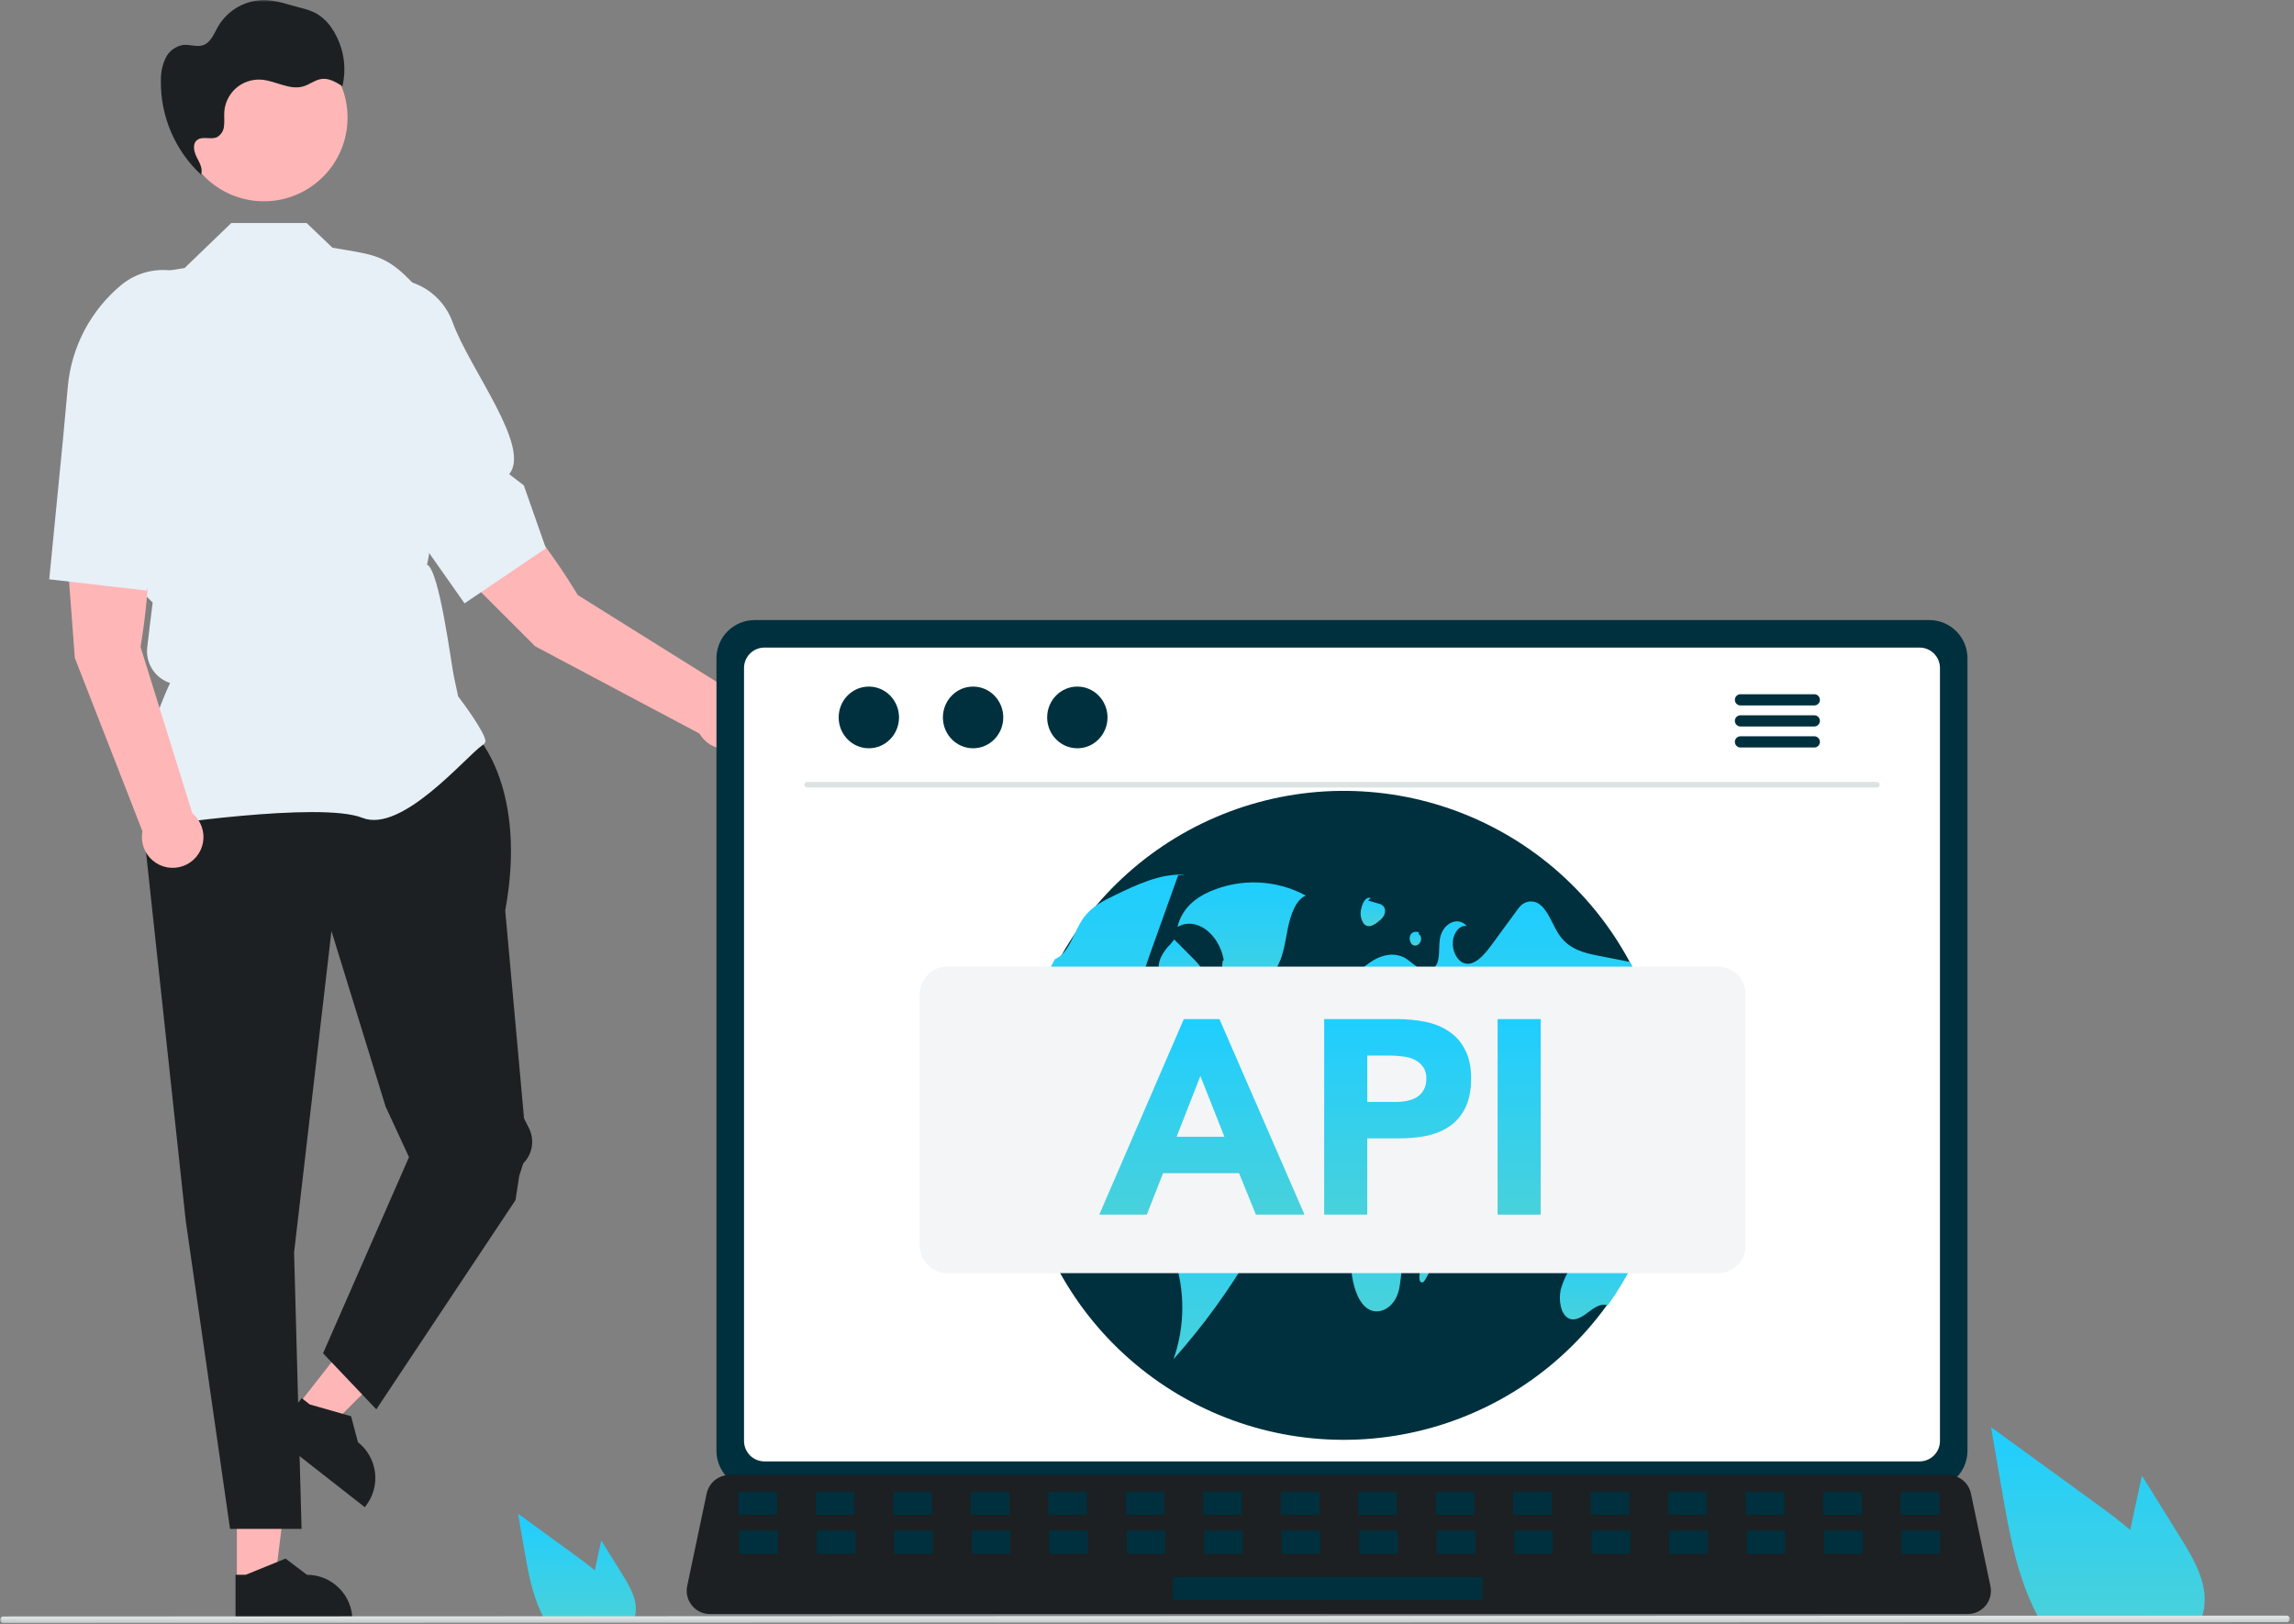 <svg width="565" height="400" viewBox="0 0 565 400" fill="none" xmlns="http://www.w3.org/2000/svg">
<rect x="0" y="0" width="565" height="400" fill="#808080" stroke="none"/>
<mask id="mask0_1218_3723" style="mask-type:luminance" maskUnits="userSpaceOnUse" x="0" y="0" width="565" height="400">
<path d="M564.035 0H0V399.78H564.035V0Z" fill="white"/>
</mask>
<g mask="url(#mask0_1218_3723)">
<path d="M58.338 389.699L67.699 389.699L72.153 353.588L58.336 353.589L58.338 389.699Z" fill="#FFB6B6"/>
<path d="M58.008 399.465L86.797 399.464V399.1C86.797 396.128 85.616 393.278 83.515 391.177C81.414 389.075 78.563 387.895 75.592 387.895L70.332 383.905L60.521 387.895H58.008L58.008 399.465Z" fill="#1C2022"/>
<path d="M73.457 346.01L80.827 351.783L106.601 326.103L95.724 317.582L73.457 346.01Z" fill="#FFB6B6"/>
<path d="M67.176 353.494L89.84 371.247L90.064 370.96C91.896 368.621 92.725 365.65 92.366 362.699C92.008 359.75 90.492 357.062 88.153 355.23L86.473 348.845L76.289 345.937L74.31 344.387L67.176 353.494Z" fill="#1C2022"/>
<path d="M117.532 181.479C117.532 181.479 129.956 194.365 124.435 224.277L129.071 275.493L130.267 277.864C130.98 279.277 131.229 280.878 130.978 282.441C130.728 284.003 129.99 285.448 128.871 286.567L127.886 289.622L126.965 295.605L92.682 347.145L79.567 333.34L100.735 285.021L94.982 272.596L81.637 229.339L72.433 308.49L74.274 376.597H56.659L45.743 300.667L34.238 193.905L40.222 181.479H117.532Z" fill="#1C2022"/>
<path d="M37.109 203.619L36.983 203.443C30.278 194.056 40.363 171.498 41.884 168.228C40.078 167.643 38.531 166.448 37.506 164.849C36.481 163.251 36.043 161.347 36.264 159.461L36.92 153.888L37.604 148.42L32.707 143.524L32.694 143.402L29.876 118.747L25.779 102.372C24.235 96.181 24.367 89.692 26.16 83.569C27.953 77.446 31.344 71.911 35.983 67.531L45.453 66.027L56.962 54.938H75.521L81.884 61.018C93.764 63.102 95.805 62.422 106.009 74.666L101.372 112.736L100.215 117.973L100.218 125.077L103.159 128.345C104.218 129.522 104.988 130.93 105.407 132.458C105.826 133.985 105.882 135.589 105.571 137.142L105.185 139.075C108.218 140.375 111.112 163.473 111.803 166.7L112.836 171.52C113.72 172.686 119.552 180.462 119.552 182.588C119.552 182.907 119.317 183.216 118.811 183.558C114.836 186.249 98.99 205.343 89.267 201.452C78.909 197.31 37.738 203.523 37.323 203.586L37.109 203.619Z" fill="#E7F0F7"/>
<path d="M34.614 159.35C34.614 159.35 39.38 132.416 34.579 122.286L15.531 123.646L18.43 162.072L35.081 204.737C34.827 206.052 34.925 207.41 35.366 208.674C35.806 209.939 36.574 211.064 37.59 211.936C38.605 212.807 39.834 213.395 41.151 213.639C42.467 213.882 43.825 213.773 45.085 213.322C46.346 212.872 47.465 212.096 48.329 211.073C49.193 210.05 49.77 208.816 50.003 207.498C50.236 206.18 50.116 204.823 49.655 203.566C49.194 202.309 48.409 201.196 47.379 200.341L34.614 159.35Z" fill="#FFB6B6"/>
<path d="M15.53 108L16.709 95.162C17.153 90.33 18.547 85.635 20.813 81.344C23.078 77.053 26.169 73.253 29.908 70.161C32.232 68.254 35.042 67.035 38.022 66.642C41.002 66.249 44.032 66.697 46.771 67.935C50.472 69.639 53.388 72.685 54.929 76.456C56.47 80.228 56.522 84.444 55.073 88.252C50.671 99.799 52.26 112.008 43.676 113.497L44.609 117.934L36.168 145.479L12.129 142.694L15.53 108Z" fill="#E7F0F7"/>
<path d="M142.317 146.584C142.317 146.584 128.365 123.056 118.119 118.508L104.566 131.961L131.823 159.202L172.269 180.688C172.934 181.85 173.894 182.816 175.052 183.487C176.211 184.158 177.526 184.511 178.865 184.509C180.204 184.508 181.518 184.152 182.675 183.478C183.832 182.804 184.79 181.837 185.452 180.673C186.114 179.509 186.456 178.19 186.443 176.852C186.431 175.513 186.065 174.201 185.382 173.05C184.698 171.899 183.723 170.948 182.553 170.296C181.385 169.643 180.064 169.311 178.725 169.335L142.317 146.584Z" fill="#FFB6B6"/>
<path d="M94.366 120.099L86.888 109.599C84.074 105.646 82.068 101.177 80.987 96.446C79.906 91.716 79.772 86.82 80.59 82.037C81.108 79.077 82.444 76.32 84.447 74.078C86.449 71.837 89.038 70.2 91.922 69.353C95.839 68.231 100.036 68.639 103.664 70.493C107.292 72.347 110.081 75.51 111.466 79.341C115.658 90.966 130.948 110.07 125.411 116.796L129.011 119.552L134.453 135.054L114.413 148.619L94.366 120.099Z" fill="#E7F0F7"/>
<path d="M64.99 49.582C76.373 49.582 85.601 40.354 85.601 28.97C85.601 17.587 76.373 8.359 64.99 8.359C53.607 8.359 44.379 17.587 44.379 28.97C44.379 40.354 53.607 49.582 64.99 49.582Z" fill="#FFB6B6"/>
<path d="M50.032 43.498C49.852 43.34 49.682 43.172 49.506 43.01C49.5 43.026 49.499 43.043 49.492 43.06L50.032 43.498Z" fill="#1C2022"/>
<path d="M81.877 7.205C80.853 5.556 79.435 4.189 77.75 3.225C76.598 2.667 75.389 2.238 74.143 1.947L70.881 1.057C69.209 0.54 67.49 0.194 65.748 0.024C63.33 -0.096 60.926 0.452 58.798 1.606C56.67 2.761 54.901 4.478 53.682 6.57C52.697 8.318 51.906 10.496 50.004 11.135C48.471 11.651 46.797 10.924 45.185 11.065C44.241 11.202 43.345 11.569 42.576 12.135C41.808 12.701 41.191 13.448 40.78 14.31C39.977 16.043 39.581 17.938 39.624 19.848C39.561 24.185 40.407 28.486 42.109 32.476C43.81 36.465 46.329 40.054 49.503 43.01C50.035 41.608 49.159 40.094 48.466 38.752C47.765 37.395 47.332 35.503 48.506 34.525C49.812 33.437 51.905 34.492 53.449 33.783C53.944 33.499 54.36 33.097 54.661 32.613C54.962 32.129 55.138 31.578 55.175 31.01C55.324 29.883 55.168 28.737 55.239 27.602C55.309 26.477 55.601 25.378 56.099 24.367C56.596 23.355 57.289 22.453 58.137 21.711C58.986 20.969 59.972 20.402 61.041 20.044C62.109 19.686 63.238 19.542 64.362 19.623C67.878 19.874 71.29 22.276 74.674 21.288C76.262 20.824 77.617 19.643 79.26 19.444C81.079 19.224 82.79 20.251 84.334 21.236C84.896 18.853 84.968 16.381 84.545 13.969C84.123 11.557 83.215 9.256 81.877 7.205Z" fill="#1C2022"/>
<path d="M153.332 387.885L148.087 379.456L147.04 384.273C146.856 385.116 146.672 385.973 146.502 386.824C145.013 385.552 143.428 384.375 141.877 383.246C137.115 379.79 132.355 376.33 127.598 372.865L129.087 381.504C130.006 386.824 130.966 392.252 133.237 397.116C133.489 397.667 133.761 398.212 134.054 398.742H156.19C156.368 398.25 156.491 397.739 156.558 397.218C156.563 397.185 156.565 397.15 156.564 397.116C156.911 393.817 155.087 390.708 153.332 387.885Z" fill="url(#paint0_linear_1218_3723)"/>
<path d="M537.062 378.782L527.549 363.494L525.649 372.231C525.315 373.76 524.982 375.315 524.674 376.858C521.972 374.55 519.096 372.415 516.284 370.367C507.646 364.099 499.012 357.822 490.383 351.537L493.085 367.208C494.751 376.858 496.491 386.704 500.612 395.526C501.069 396.526 501.562 397.514 502.093 398.476H542.245C542.569 397.582 542.792 396.655 542.911 395.711C542.922 395.651 542.926 395.588 542.924 395.526C543.554 389.542 540.246 383.903 537.062 378.782Z" fill="url(#paint1_linear_1218_3723)"/>
<path d="M563.227 399.571L0.812 399.78C0.597 399.78 0.392 399.694 0.24 399.542C0.089 399.39 0.004 399.184 0.004 398.97C0.004 398.756 0.089 398.55 0.24 398.398C0.392 398.246 0.597 398.16 0.812 398.16L563.227 397.951C563.441 397.952 563.646 398.037 563.797 398.189C563.949 398.341 564.034 398.546 564.034 398.76C564.034 398.975 563.949 399.181 563.797 399.333C563.646 399.484 563.441 399.57 563.227 399.571Z" fill="#DDE2E3"/>
<path d="M176.461 162.107V357.362C176.463 359.85 177.452 362.235 179.212 363.995C180.971 365.754 183.357 366.744 185.845 366.746H475.192C477.68 366.744 480.066 365.754 481.826 363.995C483.585 362.235 484.575 359.85 484.576 357.362V162.107C484.57 159.621 483.579 157.239 481.821 155.482C480.062 153.725 477.678 152.737 475.192 152.733H185.845C183.359 152.737 180.975 153.725 179.217 155.482C177.458 157.239 176.467 159.621 176.461 162.107Z" fill="#00303D"/>
<path d="M183.25 164.537V354.953C183.253 356.282 183.781 357.556 184.721 358.496C185.662 359.437 186.936 359.966 188.266 359.968H472.785C474.114 359.966 475.389 359.437 476.329 358.496C477.268 357.556 477.798 356.282 477.8 354.953V164.537C477.8 163.205 477.272 161.928 476.332 160.986C475.391 160.044 474.116 159.513 472.785 159.511H188.266C186.934 159.513 185.659 160.044 184.719 160.986C183.779 161.928 183.25 163.205 183.25 164.537Z" fill="white"/>
<path d="M170.41 395.441C170.941 396.106 171.614 396.642 172.381 397.009C173.148 397.376 173.988 397.564 174.838 397.56H484.661C485.508 397.559 486.344 397.369 487.109 397.004C487.874 396.639 488.548 396.108 489.081 395.45C489.615 394.792 489.995 394.023 490.195 393.2C490.394 392.376 490.408 391.518 490.233 390.689L485.424 367.845C485.225 366.914 484.795 366.046 484.176 365.323C483.556 364.6 482.765 364.043 481.874 363.703C481.23 363.45 480.544 363.321 479.851 363.322H179.629C178.936 363.321 178.25 363.45 177.605 363.703C176.716 364.043 175.925 364.599 175.304 365.323C174.684 366.046 174.255 366.914 174.056 367.845L169.246 390.689C169.076 391.518 169.091 392.375 169.293 393.197C169.494 394.019 169.876 394.786 170.41 395.441Z" fill="#1C2022"/>
<path d="M468.441 373.161H477.32C477.503 373.161 477.652 373.012 477.652 372.829V367.768C477.652 367.584 477.503 367.435 477.32 367.435H468.441C468.258 367.435 468.109 367.584 468.109 367.768V372.829C468.109 373.012 468.258 373.161 468.441 373.161Z" fill="#00303D"/>
<path d="M449.355 373.161H458.234C458.417 373.161 458.566 373.012 458.566 372.829V367.768C458.566 367.584 458.417 367.435 458.234 367.435H449.355C449.172 367.435 449.023 367.584 449.023 367.768V372.829C449.023 373.012 449.172 373.161 449.355 373.161Z" fill="#00303D"/>
<path d="M430.273 373.161H439.152C439.335 373.161 439.484 373.012 439.484 372.829V367.768C439.484 367.584 439.335 367.435 439.152 367.435H430.273C430.09 367.435 429.941 367.584 429.941 367.768V372.829C429.941 373.012 430.09 373.161 430.273 373.161Z" fill="#00303D"/>
<path d="M411.188 373.161H420.066C420.249 373.161 420.398 373.012 420.398 372.829V367.768C420.398 367.584 420.249 367.435 420.066 367.435H411.188C411.004 367.435 410.855 367.584 410.855 367.768V372.829C410.855 373.012 411.004 373.161 411.188 373.161Z" fill="#00303D"/>
<path d="M392.101 373.161H400.98C401.163 373.161 401.312 373.012 401.312 372.829V367.768C401.312 367.584 401.163 367.435 400.98 367.435H392.101C391.918 367.435 391.77 367.584 391.77 367.768V372.829C391.77 373.012 391.918 373.161 392.101 373.161Z" fill="#00303D"/>
<path d="M373.016 373.161H381.894C382.077 373.161 382.226 373.012 382.226 372.829V367.768C382.226 367.584 382.077 367.435 381.894 367.435H373.016C372.833 367.435 372.684 367.584 372.684 367.768V372.829C372.684 373.012 372.833 373.161 373.016 373.161Z" fill="#00303D"/>
<path d="M353.934 373.161H362.812C362.995 373.161 363.144 373.012 363.144 372.829V367.768C363.144 367.584 362.995 367.435 362.812 367.435H353.934C353.75 367.435 353.602 367.584 353.602 367.768V372.829C353.602 373.012 353.75 373.161 353.934 373.161Z" fill="#00303D"/>
<path d="M334.848 373.161H343.726C343.909 373.161 344.058 373.012 344.058 372.829V367.768C344.058 367.584 343.909 367.435 343.726 367.435H334.848C334.664 367.435 334.516 367.584 334.516 367.768V372.829C334.516 373.012 334.664 373.161 334.848 373.161Z" fill="#00303D"/>
<path d="M315.762 373.161H324.64C324.824 373.161 324.972 373.012 324.972 372.829V367.768C324.972 367.584 324.824 367.435 324.64 367.435H315.762C315.579 367.435 315.43 367.584 315.43 367.768V372.829C315.43 373.012 315.579 373.161 315.762 373.161Z" fill="#00303D"/>
<path d="M296.68 373.161H305.558C305.741 373.161 305.89 373.012 305.89 372.829V367.768C305.89 367.584 305.741 367.435 305.558 367.435H296.68C296.496 367.435 296.348 367.584 296.348 367.768V372.829C296.348 373.012 296.496 373.161 296.68 373.161Z" fill="#00303D"/>
<path d="M277.594 373.161H286.472C286.656 373.161 286.804 373.012 286.804 372.829V367.768C286.804 367.584 286.656 367.435 286.472 367.435H277.594C277.41 367.435 277.262 367.584 277.262 367.768V372.829C277.262 373.012 277.41 373.161 277.594 373.161Z" fill="#00303D"/>
<path d="M258.508 373.161H267.386C267.57 373.161 267.719 373.012 267.719 372.829V367.768C267.719 367.584 267.57 367.435 267.386 367.435H258.508C258.325 367.435 258.176 367.584 258.176 367.768V372.829C258.176 373.012 258.325 373.161 258.508 373.161Z" fill="#00303D"/>
<path d="M239.426 373.161H248.304C248.487 373.161 248.636 373.012 248.636 372.829V367.768C248.636 367.584 248.487 367.435 248.304 367.435H239.426C239.242 367.435 239.094 367.584 239.094 367.768V372.829C239.094 373.012 239.242 373.161 239.426 373.161Z" fill="#00303D"/>
<path d="M220.34 373.161H229.218C229.402 373.161 229.55 373.012 229.55 372.829V367.768C229.55 367.584 229.402 367.435 229.218 367.435H220.34C220.157 367.435 220.008 367.584 220.008 367.768V372.829C220.008 373.012 220.157 373.161 220.34 373.161Z" fill="#00303D"/>
<path d="M201.254 373.161H210.132C210.316 373.161 210.465 373.012 210.465 372.829V367.768C210.465 367.584 210.316 367.435 210.132 367.435H201.254C201.071 367.435 200.922 367.584 200.922 367.768V372.829C200.922 373.012 201.071 373.161 201.254 373.161Z" fill="#00303D"/>
<path d="M182.168 373.161H191.046C191.229 373.161 191.378 373.012 191.378 372.829V367.768C191.378 367.584 191.229 367.435 191.046 367.435H182.168C181.984 367.435 181.836 367.584 181.836 367.768V372.829C181.836 373.012 181.984 373.161 182.168 373.161Z" fill="#00303D"/>
<path d="M468.668 382.703H477.546C477.729 382.703 477.878 382.555 477.878 382.371V377.31C477.878 377.126 477.729 376.978 477.546 376.978H468.668C468.484 376.978 468.336 377.126 468.336 377.31V382.371C468.336 382.555 468.484 382.703 468.668 382.703Z" fill="#00303D"/>
<path d="M449.582 382.703H458.46C458.644 382.703 458.792 382.555 458.792 382.371V377.31C458.792 377.126 458.644 376.978 458.46 376.978H449.582C449.399 376.978 449.25 377.126 449.25 377.31V382.371C449.25 382.555 449.399 382.703 449.582 382.703Z" fill="#00303D"/>
<path d="M430.497 382.703H439.375C439.558 382.703 439.707 382.555 439.707 382.371V377.31C439.707 377.126 439.558 376.978 439.375 376.978H430.497C430.313 376.978 430.164 377.126 430.164 377.31V382.371C430.164 382.555 430.313 382.703 430.497 382.703Z" fill="#00303D"/>
<path d="M411.414 382.703H420.292C420.476 382.703 420.624 382.555 420.624 382.371V377.31C420.624 377.126 420.476 376.978 420.292 376.978H411.414C411.23 376.978 411.082 377.126 411.082 377.31V382.371C411.082 382.555 411.23 382.703 411.414 382.703Z" fill="#00303D"/>
<path d="M392.328 382.703H401.206C401.39 382.703 401.539 382.555 401.539 382.371V377.31C401.539 377.126 401.39 376.978 401.206 376.978H392.328C392.145 376.978 391.996 377.126 391.996 377.31V382.371C391.996 382.555 392.145 382.703 392.328 382.703Z" fill="#00303D"/>
<path d="M373.242 382.703H382.12C382.303 382.703 382.452 382.555 382.452 382.371V377.31C382.452 377.126 382.303 376.978 382.12 376.978H373.242C373.058 376.978 372.91 377.126 372.91 377.31V382.371C372.91 382.555 373.058 382.703 373.242 382.703Z" fill="#00303D"/>
<path d="M354.156 382.703H363.034C363.218 382.703 363.366 382.555 363.366 382.371V377.31C363.366 377.126 363.218 376.978 363.034 376.978H354.156C353.973 376.978 353.824 377.126 353.824 377.31V382.371C353.824 382.555 353.973 382.703 354.156 382.703Z" fill="#00303D"/>
<path d="M335.075 382.703H343.953C344.136 382.703 344.285 382.555 344.285 382.371V377.31C344.285 377.126 344.136 376.978 343.953 376.978H335.075C334.891 376.978 334.742 377.126 334.742 377.31V382.371C334.742 382.555 334.891 382.703 335.075 382.703Z" fill="#00303D"/>
<path d="M315.988 382.703H324.866C325.049 382.703 325.198 382.555 325.198 382.371V377.31C325.198 377.126 325.049 376.978 324.866 376.978H315.988C315.805 376.978 315.656 377.126 315.656 377.31V382.371C315.656 382.555 315.805 382.703 315.988 382.703Z" fill="#00303D"/>
<path d="M296.902 382.703H305.781C305.964 382.703 306.112 382.555 306.112 382.371V377.31C306.112 377.126 305.964 376.978 305.781 376.978H296.902C296.719 376.978 296.57 377.126 296.57 377.31V382.371C296.57 382.555 296.719 382.703 296.902 382.703Z" fill="#00303D"/>
<path d="M277.821 382.703H286.699C286.882 382.703 287.031 382.555 287.031 382.371V377.31C287.031 377.126 286.882 376.978 286.699 376.978H277.821C277.637 376.978 277.488 377.126 277.488 377.31V382.371C277.488 382.555 277.637 382.703 277.821 382.703Z" fill="#00303D"/>
<path d="M258.734 382.703H267.613C267.796 382.703 267.945 382.555 267.945 382.371V377.31C267.945 377.126 267.796 376.978 267.613 376.978H258.734C258.551 376.978 258.402 377.126 258.402 377.31V382.371C258.402 382.555 258.551 382.703 258.734 382.703Z" fill="#00303D"/>
<path d="M239.648 382.703H248.527C248.71 382.703 248.859 382.555 248.859 382.371V377.31C248.859 377.126 248.71 376.978 248.527 376.978H239.648C239.465 376.978 239.316 377.126 239.316 377.31V382.371C239.316 382.555 239.465 382.703 239.648 382.703Z" fill="#00303D"/>
<path d="M220.566 382.703H229.445C229.628 382.703 229.777 382.555 229.777 382.371V377.31C229.777 377.126 229.628 376.978 229.445 376.978H220.566C220.383 376.978 220.234 377.126 220.234 377.31V382.371C220.234 382.555 220.383 382.703 220.566 382.703Z" fill="#00303D"/>
<path d="M201.48 382.703H210.359C210.542 382.703 210.691 382.555 210.691 382.371V377.31C210.691 377.126 210.542 376.978 210.359 376.978H201.48C201.297 376.978 201.148 377.126 201.148 377.31V382.371C201.148 382.555 201.297 382.703 201.48 382.703Z" fill="#00303D"/>
<path d="M182.394 382.703H191.273C191.456 382.703 191.605 382.555 191.605 382.371V377.31C191.605 377.126 191.456 376.978 191.273 376.978H182.394C182.211 376.978 182.062 377.126 182.062 377.31V382.371C182.062 382.555 182.211 382.703 182.394 382.703Z" fill="#00303D"/>
<path d="M289.176 394.154H364.851C365.034 394.154 365.183 394.006 365.183 393.822V388.761C365.183 388.577 365.034 388.429 364.851 388.429H289.176C288.993 388.429 288.844 388.577 288.844 388.761V393.822C288.844 394.006 288.993 394.154 289.176 394.154Z" fill="#00303D"/>
<path d="M410.884 274.888C410.845 294.843 403.342 314.061 389.851 328.765C376.361 343.469 357.857 352.595 337.979 354.348C318.102 356.101 298.287 350.355 282.43 338.239C266.574 326.123 255.824 308.514 252.293 288.874C248.762 269.234 252.705 248.983 263.348 232.103C273.991 215.223 290.563 202.935 309.806 197.654C329.05 192.373 349.573 194.482 367.341 203.566C385.109 212.65 398.836 228.051 405.823 246.743C405.998 247.212 406.168 247.682 406.333 248.155V248.16C407.071 250.243 407.721 252.365 408.282 254.526C410.015 261.174 410.889 268.017 410.884 274.888Z" fill="#00303D"/>
<path d="M321.618 220.599C318.002 218.643 313.987 217.539 309.88 217.371C305.772 217.203 301.681 217.975 297.917 219.628C294.603 221.071 291.113 223.658 290.008 228.33C294.479 225.691 300.267 229.86 301.417 236.548L301.149 236.622C300.541 241.255 301.898 246.299 304.524 249.171C304.719 247.875 305.201 246.639 305.934 245.552C306.666 244.465 307.632 243.555 308.76 242.888C310.69 241.62 312.825 240.699 314.298 238.518C316.043 235.933 316.487 232.155 317.181 228.709C317.874 225.262 319.19 221.558 321.618 220.599Z" fill="url(#paint2_linear_1218_3723)"/>
<path d="M296.589 260.019C295.35 261.879 293.697 263.045 292.212 264.499C290.499 266.057 289.375 268.158 289.03 270.448C288.842 272.067 289.133 273.711 289.093 275.347C289.052 276.984 288.507 278.826 287.394 279.233C285.637 279.867 284.296 276.604 282.49 276.376C281.055 276.197 279.763 278.455 280.178 280.413C280.595 282.371 282.548 283.238 283.67 281.959C284.684 283.662 283.969 286.752 282.445 287.275C282.284 288.348 282.123 289.416 281.967 290.488C278.114 287.793 274.22 285.053 270.943 281.105C267.299 276.753 265.038 271.41 264.452 265.764C264.027 261.226 264.658 256.036 262.575 252.545C260.908 249.751 258.046 249.134 255.472 249.309C255.002 249.34 254.528 249.393 254.059 249.452C255.578 244.891 257.506 240.477 259.821 236.265C260.345 236.039 260.831 235.737 261.265 235.366C263.661 233.332 264.725 229.215 266.669 226.367C266.795 226.184 266.925 226.005 267.059 225.831C269.048 223.233 271.712 221.896 274.287 220.654C279.987 217.887 285.851 215.084 291.868 215.469L290.157 215.634C288.158 221.231 286.159 226.827 284.157 232.424C283.853 233.282 283.546 234.142 283.236 235.003C282.101 238.186 280.929 241.575 281.104 245.138C281.207 247.248 281.94 249.501 283.335 250.225C284.635 250.895 286.057 250.073 287.313 249.259C287.845 248.92 288.373 248.579 288.905 248.235C290.814 247.006 292.928 245.745 294.944 246.568C296.79 247.319 298.154 249.827 298.413 252.532C298.65 255.16 298.009 257.794 296.589 260.019Z" fill="url(#paint3_linear_1218_3723)"/>
<path d="M307.944 298.23C302.369 294.798 296.795 291.365 291.22 287.933L291.314 287.689C287.848 289.009 286.409 295.171 286.982 300.209C287.554 305.248 289.497 309.752 290.478 314.662C291.801 321.38 291.302 328.331 289.032 334.791C296.363 326.565 302.85 317.626 308.397 308.106C309.172 306.907 309.763 305.597 310.149 304.222C310.558 302.756 310.412 301.192 309.739 299.827C309.283 299.154 308.666 298.605 307.944 298.23Z" fill="url(#paint4_linear_1218_3723)"/>
<path d="M285.94 235.782C285.285 237.188 285.184 238.788 285.657 240.265C286.207 241.455 287.205 242.379 288.433 242.837L291.514 244.363C292.539 244.871 293.643 245.384 294.688 244.967C295.948 244.463 296.822 242.487 296.596 240.653C296.355 238.701 295.125 237.359 293.988 236.216C292.395 234.616 290.803 233.017 289.211 231.417L288.314 232.516C287.343 233.463 286.541 234.567 285.94 235.782Z" fill="url(#paint5_linear_1218_3723)"/>
<path d="M394.371 256.644C395.756 256.971 397.143 257.297 398.528 257.623C398.287 262.303 395.967 266.635 392.856 268.205C391.559 268.857 390.115 269.099 389.042 270.319C388.072 271.428 387.58 273.153 387.129 274.803C386.338 277.682 385.547 280.561 384.755 283.439C383.906 286.541 382.816 289.988 380.607 291.105C378.711 292.067 376.543 290.891 375.086 288.92C373.628 286.948 372.739 284.297 371.876 281.714C371.93 284.53 370.62 287.292 368.765 288.271C366.905 289.25 364.643 288.365 363.401 286.18C362.507 284.61 362.136 282.541 361.26 280.949C360.384 279.358 358.546 278.446 357.59 279.939C356.959 280.931 357.039 282.451 356.726 283.712C356.569 284.549 356.155 285.316 355.541 285.906C354.927 286.497 354.145 286.882 353.303 287.007C352.528 286.988 351.765 286.814 351.06 286.492C350.356 286.169 349.724 285.707 349.203 285.133C346.466 282.333 344.684 278.739 344.111 274.865C343.724 273.008 343.773 271.086 344.254 269.25C344.805 267.512 346.132 266.171 347.451 266.501C348.318 264.669 346.606 262.237 345.064 262.451C343.517 262.666 342.305 264.324 341.036 265.599C339.771 266.872 338.001 267.798 336.726 266.533C336.741 266.773 336.706 267.014 336.624 267.241C336.541 267.467 336.411 267.674 336.245 267.848C336.078 268.022 335.877 268.161 335.655 268.253C335.433 268.346 335.193 268.392 334.952 268.388C334.105 268.145 333.318 267.727 332.641 267.163C329.722 265.343 326.016 266.55 323.941 269.992C325.238 264.476 327.138 258.146 331.121 256.85C332.748 256.318 334.523 256.756 336.06 255.835C338.783 254.203 339.333 248.039 336.982 245.495C337.281 247.901 337.223 250.708 335.953 252.353C334.684 253.998 332.02 252.925 332.18 250.493C332.144 250.835 332.001 251.157 331.771 251.413C331.54 251.668 331.235 251.844 330.899 251.916C330.562 251.987 330.212 251.95 329.898 251.81C329.584 251.671 329.322 251.435 329.15 251.137C328.305 249.85 328.376 247.744 328.975 246.206C329.592 244.814 330.478 243.556 331.582 242.505C333.705 240.23 335.86 237.927 338.318 236.497C340.782 235.067 343.624 234.584 346.092 236.005C347.393 236.756 348.537 238.008 349.865 238.669C350.183 238.867 350.537 238.998 350.907 239.056C351.277 239.114 351.655 239.097 352.018 239.006C352.381 238.915 352.722 238.752 353.021 238.527C353.32 238.302 353.571 238.019 353.758 237.695C354.746 235.961 354.282 233.386 354.648 231.218C355.305 227.386 359.136 225.594 361.26 228.124C359.673 227.717 358.032 229.595 357.835 231.87C357.634 234.146 358.783 236.444 360.321 237.132C362.905 238.276 365.435 235.397 367.388 232.733C369.426 229.943 371.468 227.156 373.513 224.369C373.839 223.895 374.205 223.449 374.608 223.037C375.248 222.413 376.102 222.055 376.996 222.037C377.89 222.019 378.757 222.341 379.422 222.939C381.488 224.624 382.458 228.08 384.152 230.458C386.611 233.913 390.29 234.754 393.713 235.424C396.267 235.92 398.82 236.42 401.376 236.922C403.08 240.09 404.565 243.372 405.824 246.743C401.137 248.88 397.162 252.316 394.371 256.644Z" fill="url(#paint6_linear_1218_3723)"/>
<path d="M408.283 254.525C407.76 256.069 407.474 257.684 407.434 259.313C405.244 256.64 404.895 251.628 406.334 248.16C407.072 250.243 407.722 252.365 408.283 254.525Z" fill="url(#paint7_linear_1218_3723)"/>
<path d="M402.624 310.431C400.709 314.32 398.481 318.047 395.963 321.575C394.354 320.887 392.624 322.116 391.118 323.269C389.544 324.477 387.653 325.652 386.04 324.552C384.39 323.426 383.858 320.275 384.381 317.775C384.982 315.471 386.033 313.307 387.474 311.41C388.815 309.407 390.25 307.329 392.114 306.551C393.983 305.773 396.383 306.873 396.929 309.528L398.252 309.483C397.51 308.464 397.899 306.354 398.896 305.983C400.044 305.55 401.042 307.127 401.721 308.522C402.025 309.152 402.333 309.787 402.624 310.431Z" fill="url(#paint8_linear_1218_3723)"/>
<path d="M351.946 291.549C349.101 291.728 346.848 288.226 345.352 284.782C343.855 281.337 342.489 277.399 339.923 275.645C338.456 274.643 336.784 274.506 335.194 274.02C334.292 273.792 333.457 273.353 332.759 272.738C332.06 272.123 331.519 271.351 331.178 270.485L329.374 269.756C326.85 271.018 324.539 272.665 322.524 274.64C320.221 277.086 318.787 280.222 318.442 283.563C318.098 287.175 319.37 291.201 321.748 292.558C323.627 293.63 325.815 292.954 327.719 293.935C330.096 295.162 331.508 298.723 332.042 302.239C332.577 305.756 332.442 309.411 332.824 312.967C333.206 316.524 334.26 320.224 336.441 322.047C339.17 324.327 343.174 322.433 344.398 318.281C344.999 316.244 344.978 313.946 345.427 311.833C346.219 308.109 348.353 305.348 350.046 302.294C351.739 299.24 353.072 295.092 351.946 291.549Z" fill="url(#paint9_linear_1218_3723)"/>
<path d="M323.844 254.968C324.108 255.212 324.356 255.475 324.584 255.754C324.82 256.16 324.94 256.624 324.932 257.094C324.925 257.564 324.788 258.023 324.538 258.422C324.881 258.402 325.216 258.311 325.522 258.156C325.828 258.001 326.098 257.784 326.316 257.518C326.835 256.927 327.291 256.284 327.678 255.599C327.861 255.365 327.99 255.094 328.059 254.805C328.129 254.516 328.135 254.216 328.08 253.924C327.946 253.541 327.628 253.377 327.405 253.089C327.097 252.525 326.886 251.913 326.782 251.279C326.659 250.684 326.371 250.135 325.954 249.695C325.535 249.254 325.003 248.939 324.416 248.785L324.558 248.812C324.316 248.956 324.124 249.172 324.01 249.43C323.897 249.689 323.867 249.976 323.925 250.252C324.011 250.81 324.369 251.273 324.334 251.842C324.283 252.66 323.465 253.044 323.414 253.862C323.407 254.273 323.561 254.67 323.844 254.968Z" fill="url(#paint10_linear_1218_3723)"/>
<path d="M318.969 241.064L318.982 241.062C319.069 240.983 319.15 240.896 319.225 240.804L318.969 241.064Z" fill="url(#paint11_linear_1218_3723)"/>
<path d="M319.823 244.905C320.165 244.605 320.418 244.218 320.554 243.784C320.69 243.35 320.704 242.888 320.595 242.446C320.389 241.516 319.658 240.891 318.983 241.062C318.787 241.261 318.544 241.406 318.277 241.485C318.01 241.564 317.727 241.573 317.455 241.512C317.038 241.405 316.58 241.128 316.218 241.443C316.012 241.677 315.867 241.96 315.797 242.265C315.663 242.676 315.53 243.087 315.396 243.498C315.332 243.645 315.316 243.808 315.348 243.965C315.374 244.028 315.416 244.083 315.469 244.126C315.522 244.168 315.585 244.196 315.652 244.207C316.455 244.443 317.258 244.68 318.061 244.917C318.338 245.044 318.639 245.109 318.944 245.107C319.248 245.105 319.548 245.036 319.823 244.905Z" fill="url(#paint12_linear_1218_3723)"/>
<path d="M380.457 297.922C380.085 297.314 379.714 296.707 379.342 296.099C378.978 295.394 378.479 294.769 377.875 294.256C377.742 294.144 377.588 294.061 377.423 294.01C377.257 293.959 377.083 293.941 376.911 293.958C376.738 293.976 376.57 294.028 376.418 294.11C376.266 294.193 376.132 294.306 376.023 294.441L376.069 294.788C377.063 295.854 377.74 297.176 378.025 298.605C378.11 299.226 378.08 299.87 378.155 300.494C378.162 300.783 378.227 301.068 378.345 301.332C378.463 301.597 378.632 301.835 378.842 302.033C379.427 302.424 380.113 301.848 380.53 301.145C380.902 300.569 381.068 299.883 381.003 299.199C380.911 298.741 380.724 298.306 380.457 297.922Z" fill="url(#paint13_linear_1218_3723)"/>
<path d="M386.284 298.713C386.355 298.144 386.308 297.567 386.148 297.016C386.121 296.271 386.319 295.535 386.715 294.904C387.108 294.308 387.406 293.655 387.598 292.967C387.679 292.654 387.665 292.324 387.556 292.019C387.434 291.743 387.136 291.617 386.965 291.835L387.33 292.071C386.837 291.983 386.33 292.007 385.847 292.143C385.572 292.248 385.326 292.418 385.131 292.639C384.935 292.859 384.796 293.124 384.723 293.41C384.663 293.855 384.565 294.295 384.429 294.724C384.211 295.172 383.789 295.321 383.524 295.714C383.343 296.063 383.252 296.451 383.258 296.844C383.265 297.236 383.369 297.621 383.561 297.963C383.894 298.523 384.423 298.939 385.046 299.131C385.492 299.291 386.08 299.3 386.284 298.713Z" fill="url(#paint14_linear_1218_3723)"/>
<path d="M396.655 301.843C396.817 302.263 397.032 302.659 397.298 303.022C397.794 303.522 398.469 303.215 399.072 303.093C399.618 303.007 400.178 303.07 400.691 303.276C401.205 303.482 401.653 303.824 401.989 304.264C401.755 303.099 401.246 302.007 400.502 301.08C399.759 300.152 398.804 299.417 397.718 298.935C396.306 298.446 394.819 298.214 393.325 298.248L393.07 298.314C393.721 300.205 395.761 300.163 396.655 301.843Z" fill="url(#paint15_linear_1218_3723)"/>
<path d="M352.727 305.713L352.73 305.721L352.804 305.578L352.727 305.713Z" fill="url(#paint16_linear_1218_3723)"/>
<path d="M351.152 308.758C350.809 309.381 350.514 310.029 350.27 310.697C349.946 311.78 349.732 312.891 349.63 314.016C349.55 314.655 349.525 315.471 349.926 315.784C350.041 315.86 350.18 315.892 350.317 315.873C350.453 315.854 350.579 315.786 350.669 315.682C350.892 315.447 351.074 315.176 351.208 314.882C351.996 313.525 352.607 312.074 353.028 310.563C353.466 308.961 353.362 307.258 352.73 305.721C352.204 306.733 351.678 307.746 351.152 308.758Z" fill="url(#paint17_linear_1218_3723)"/>
<path d="M335.971 227.616C336.221 227.861 336.536 228.026 336.88 228.093C337.223 228.16 337.578 228.125 337.902 227.992C338.571 227.7 339.186 227.294 339.718 226.793C340.159 226.467 340.532 226.059 340.819 225.592C340.977 225.312 341.079 225.005 341.117 224.686C341.155 224.367 341.131 224.045 341.044 223.735C340.921 223.439 340.725 223.18 340.473 222.981C340.222 222.782 339.924 222.651 339.608 222.599C338.716 222.335 337.825 222.07 336.933 221.806L337.578 221.224C336.915 220.869 336.181 221.529 335.766 222.348C335.5 222.882 335.314 223.452 335.215 224.041C335.074 224.656 335.069 225.295 335.2 225.912C335.33 226.529 335.593 227.111 335.971 227.616Z" fill="url(#paint18_linear_1218_3723)"/>
<path d="M347.678 232.522C347.88 232.746 348.16 232.883 348.46 232.907C348.76 232.932 349.059 232.841 349.294 232.654C349.498 232.501 349.667 232.308 349.79 232.086C349.913 231.864 349.988 231.618 350.01 231.366C350.06 230.801 349.781 230.173 349.382 230.124L349.474 229.595C348.705 229.456 347.76 229.429 347.348 230.362C347.209 230.72 347.167 231.107 347.224 231.486C347.282 231.865 347.439 232.222 347.678 232.522Z" fill="url(#paint19_linear_1218_3723)"/>
<path d="M462.267 193.982H198.782C198.601 193.978 198.429 193.904 198.303 193.775C198.176 193.646 198.105 193.472 198.105 193.292C198.105 193.111 198.176 192.937 198.303 192.809C198.429 192.68 198.601 192.605 198.782 192.601H462.267C462.447 192.605 462.619 192.68 462.746 192.809C462.871 192.937 462.942 193.111 462.942 193.292C462.942 193.472 462.871 193.646 462.746 193.775C462.619 193.904 462.447 193.978 462.267 193.982Z" fill="#DDE2E3"/>
<path d="M213.991 184.313C218.096 184.313 221.423 180.911 221.423 176.715C221.423 172.518 218.096 169.117 213.991 169.117C209.886 169.117 206.559 172.518 206.559 176.715C206.559 180.911 209.886 184.313 213.991 184.313Z" fill="#00303D"/>
<path d="M239.666 184.313C243.771 184.313 247.098 180.911 247.098 176.715C247.098 172.518 243.771 169.117 239.666 169.117C235.562 169.117 232.234 172.518 232.234 176.715C232.234 180.911 235.562 184.313 239.666 184.313Z" fill="#00303D"/>
<path d="M265.342 184.313C269.447 184.313 272.774 180.911 272.774 176.715C272.774 172.518 269.447 169.117 265.342 169.117C261.237 169.117 257.91 172.518 257.91 176.715C257.91 180.911 261.237 184.313 265.342 184.313Z" fill="#00303D"/>
<path d="M446.881 171H428.643C428.282 171.007 427.937 171.156 427.684 171.414C427.431 171.672 427.289 172.02 427.289 172.381C427.289 172.743 427.431 173.09 427.684 173.348C427.937 173.606 428.282 173.755 428.643 173.762H446.881C447.243 173.755 447.587 173.606 447.84 173.348C448.093 173.09 448.235 172.743 448.235 172.381C448.235 172.02 448.093 171.672 447.84 171.414C447.587 171.156 447.243 171.007 446.881 171Z" fill="#00303D"/>
<path d="M446.881 176.184H428.643C428.282 176.191 427.937 176.339 427.684 176.598C427.431 176.856 427.289 177.203 427.289 177.565C427.289 177.926 427.431 178.273 427.684 178.532C427.937 178.79 428.282 178.939 428.643 178.945H446.881C447.243 178.939 447.587 178.79 447.84 178.532C448.093 178.273 448.235 177.926 448.235 177.565C448.235 177.203 448.093 176.856 447.84 176.598C447.587 176.339 447.243 176.191 446.881 176.184Z" fill="#00303D"/>
<path d="M446.881 181.36H428.643C428.282 181.368 427.937 181.516 427.684 181.775C427.431 182.033 427.289 182.38 427.289 182.741C427.289 183.103 427.431 183.45 427.684 183.708C427.937 183.967 428.282 184.116 428.643 184.122H446.881C447.243 184.116 447.587 183.967 447.84 183.708C448.093 183.45 448.235 183.103 448.235 182.741C448.235 182.38 448.093 182.033 447.84 181.775C447.587 181.516 447.243 181.368 446.881 181.36Z" fill="#00303D"/>
<path d="M423.13 238.095H233.334C229.577 238.095 226.531 241.141 226.531 244.898V306.803C226.531 310.56 229.577 313.605 233.334 313.605H423.13C426.887 313.605 429.933 310.56 429.933 306.803V244.898C429.933 241.141 426.887 238.095 423.13 238.095Z" fill="#F4F5F6"/>
<path d="M291.566 251.02H300.342L321.294 299.184H309.321L305.172 288.979H286.464L282.451 299.184H270.75L291.566 251.02ZM295.648 265.034L289.798 280H301.566L295.648 265.034Z" fill="url(#paint20_linear_1218_3723)"/>
<path d="M326.137 251.02H344.028C346.522 251.02 348.88 251.247 351.103 251.701C353.325 252.154 355.252 252.947 356.885 254.081C358.563 255.17 359.878 256.667 360.831 258.571C361.829 260.43 362.327 262.789 362.327 265.646C362.327 268.458 361.873 270.816 360.967 272.721C360.06 274.626 358.812 276.145 357.225 277.279C355.638 278.413 353.756 279.229 351.579 279.728C349.402 280.181 347.044 280.408 344.504 280.408H336.749V299.184H326.137V251.02ZM336.749 271.428H343.824C344.776 271.428 345.683 271.338 346.545 271.156C347.452 270.975 348.246 270.68 348.926 270.272C349.652 269.818 350.218 269.229 350.627 268.503C351.08 267.733 351.307 266.78 351.307 265.646C351.307 264.422 351.012 263.447 350.422 262.721C349.878 261.95 349.152 261.36 348.246 260.952C347.384 260.544 346.409 260.294 345.32 260.204C344.232 260.068 343.189 260 342.191 260H336.749V271.428Z" fill="url(#paint21_linear_1218_3723)"/>
<path d="M368.852 251.02H379.464V299.184H368.852V251.02Z" fill="url(#paint22_linear_1218_3723)"/>
</g>
<defs>
<linearGradient id="paint0_linear_1218_3723" x1="142.102" y1="398.742" x2="142.102" y2="372.865" gradientUnits="userSpaceOnUse">
<stop stop-color="#48D1DB"/>
<stop offset="1" stop-color="#1FCEFF"/>
</linearGradient>
<linearGradient id="paint1_linear_1218_3723" x1="516.692" y1="398.476" x2="516.692" y2="351.537" gradientUnits="userSpaceOnUse">
<stop stop-color="#48D1DB"/>
<stop offset="1" stop-color="#1FCEFF"/>
</linearGradient>
<linearGradient id="paint2_linear_1218_3723" x1="305.813" y1="249.171" x2="305.813" y2="217.349" gradientUnits="userSpaceOnUse">
<stop stop-color="#48D1DB"/>
<stop offset="1" stop-color="#1FCEFF"/>
</linearGradient>
<linearGradient id="paint3_linear_1218_3723" x1="276.26" y1="290.488" x2="276.26" y2="215.433" gradientUnits="userSpaceOnUse">
<stop stop-color="#48D1DB"/>
<stop offset="1" stop-color="#1FCEFF"/>
</linearGradient>
<linearGradient id="paint4_linear_1218_3723" x1="298.618" y1="334.791" x2="298.618" y2="287.689" gradientUnits="userSpaceOnUse">
<stop stop-color="#48D1DB"/>
<stop offset="1" stop-color="#1FCEFF"/>
</linearGradient>
<linearGradient id="paint5_linear_1218_3723" x1="290.997" y1="245.12" x2="290.997" y2="231.417" gradientUnits="userSpaceOnUse">
<stop stop-color="#48D1DB"/>
<stop offset="1" stop-color="#1FCEFF"/>
</linearGradient>
<linearGradient id="paint6_linear_1218_3723" x1="364.883" y1="291.447" x2="364.883" y2="222.037" gradientUnits="userSpaceOnUse">
<stop stop-color="#48D1DB"/>
<stop offset="1" stop-color="#1FCEFF"/>
</linearGradient>
<linearGradient id="paint7_linear_1218_3723" x1="406.876" y1="259.313" x2="406.876" y2="248.16" gradientUnits="userSpaceOnUse">
<stop stop-color="#48D1DB"/>
<stop offset="1" stop-color="#1FCEFF"/>
</linearGradient>
<linearGradient id="paint8_linear_1218_3723" x1="393.406" y1="324.99" x2="393.406" y2="305.91" gradientUnits="userSpaceOnUse">
<stop stop-color="#48D1DB"/>
<stop offset="1" stop-color="#1FCEFF"/>
</linearGradient>
<linearGradient id="paint9_linear_1218_3723" x1="335.374" y1="323.024" x2="335.374" y2="269.756" gradientUnits="userSpaceOnUse">
<stop stop-color="#48D1DB"/>
<stop offset="1" stop-color="#1FCEFF"/>
</linearGradient>
<linearGradient id="paint10_linear_1218_3723" x1="325.766" y1="258.422" x2="325.766" y2="248.785" gradientUnits="userSpaceOnUse">
<stop stop-color="#48D1DB"/>
<stop offset="1" stop-color="#1FCEFF"/>
</linearGradient>
<linearGradient id="paint11_linear_1218_3723" x1="319.097" y1="241.064" x2="319.097" y2="240.804" gradientUnits="userSpaceOnUse">
<stop stop-color="#48D1DB"/>
<stop offset="1" stop-color="#1FCEFF"/>
</linearGradient>
<linearGradient id="paint12_linear_1218_3723" x1="318" y1="245.107" x2="318" y2="241.034" gradientUnits="userSpaceOnUse">
<stop stop-color="#48D1DB"/>
<stop offset="1" stop-color="#1FCEFF"/>
</linearGradient>
<linearGradient id="paint13_linear_1218_3723" x1="378.52" y1="302.16" x2="378.52" y2="293.952" gradientUnits="userSpaceOnUse">
<stop stop-color="#48D1DB"/>
<stop offset="1" stop-color="#1FCEFF"/>
</linearGradient>
<linearGradient id="paint14_linear_1218_3723" x1="385.454" y1="299.225" x2="385.454" y2="291.724" gradientUnits="userSpaceOnUse">
<stop stop-color="#48D1DB"/>
<stop offset="1" stop-color="#1FCEFF"/>
</linearGradient>
<linearGradient id="paint15_linear_1218_3723" x1="397.53" y1="304.264" x2="397.53" y2="298.245" gradientUnits="userSpaceOnUse">
<stop stop-color="#48D1DB"/>
<stop offset="1" stop-color="#1FCEFF"/>
</linearGradient>
<linearGradient id="paint16_linear_1218_3723" x1="352.765" y1="305.721" x2="352.765" y2="305.578" gradientUnits="userSpaceOnUse">
<stop stop-color="#48D1DB"/>
<stop offset="1" stop-color="#1FCEFF"/>
</linearGradient>
<linearGradient id="paint17_linear_1218_3723" x1="351.438" y1="315.878" x2="351.438" y2="305.721" gradientUnits="userSpaceOnUse">
<stop stop-color="#48D1DB"/>
<stop offset="1" stop-color="#1FCEFF"/>
</linearGradient>
<linearGradient id="paint18_linear_1218_3723" x1="338.12" y1="228.126" x2="338.12" y2="221.126" gradientUnits="userSpaceOnUse">
<stop stop-color="#48D1DB"/>
<stop offset="1" stop-color="#1FCEFF"/>
</linearGradient>
<linearGradient id="paint19_linear_1218_3723" x1="348.608" y1="232.911" x2="348.608" y2="229.523" gradientUnits="userSpaceOnUse">
<stop stop-color="#48D1DB"/>
<stop offset="1" stop-color="#1FCEFF"/>
</linearGradient>
<linearGradient id="paint20_linear_1218_3723" x1="296.022" y1="299.184" x2="296.022" y2="251.02" gradientUnits="userSpaceOnUse">
<stop stop-color="#48D1DB"/>
<stop offset="1" stop-color="#1FCEFF"/>
</linearGradient>
<linearGradient id="paint21_linear_1218_3723" x1="344.232" y1="299.184" x2="344.232" y2="251.02" gradientUnits="userSpaceOnUse">
<stop stop-color="#48D1DB"/>
<stop offset="1" stop-color="#1FCEFF"/>
</linearGradient>
<linearGradient id="paint22_linear_1218_3723" x1="374.158" y1="299.184" x2="374.158" y2="251.02" gradientUnits="userSpaceOnUse">
<stop stop-color="#48D1DB"/>
<stop offset="1" stop-color="#1FCEFF"/>
</linearGradient>
</defs>
</svg>
